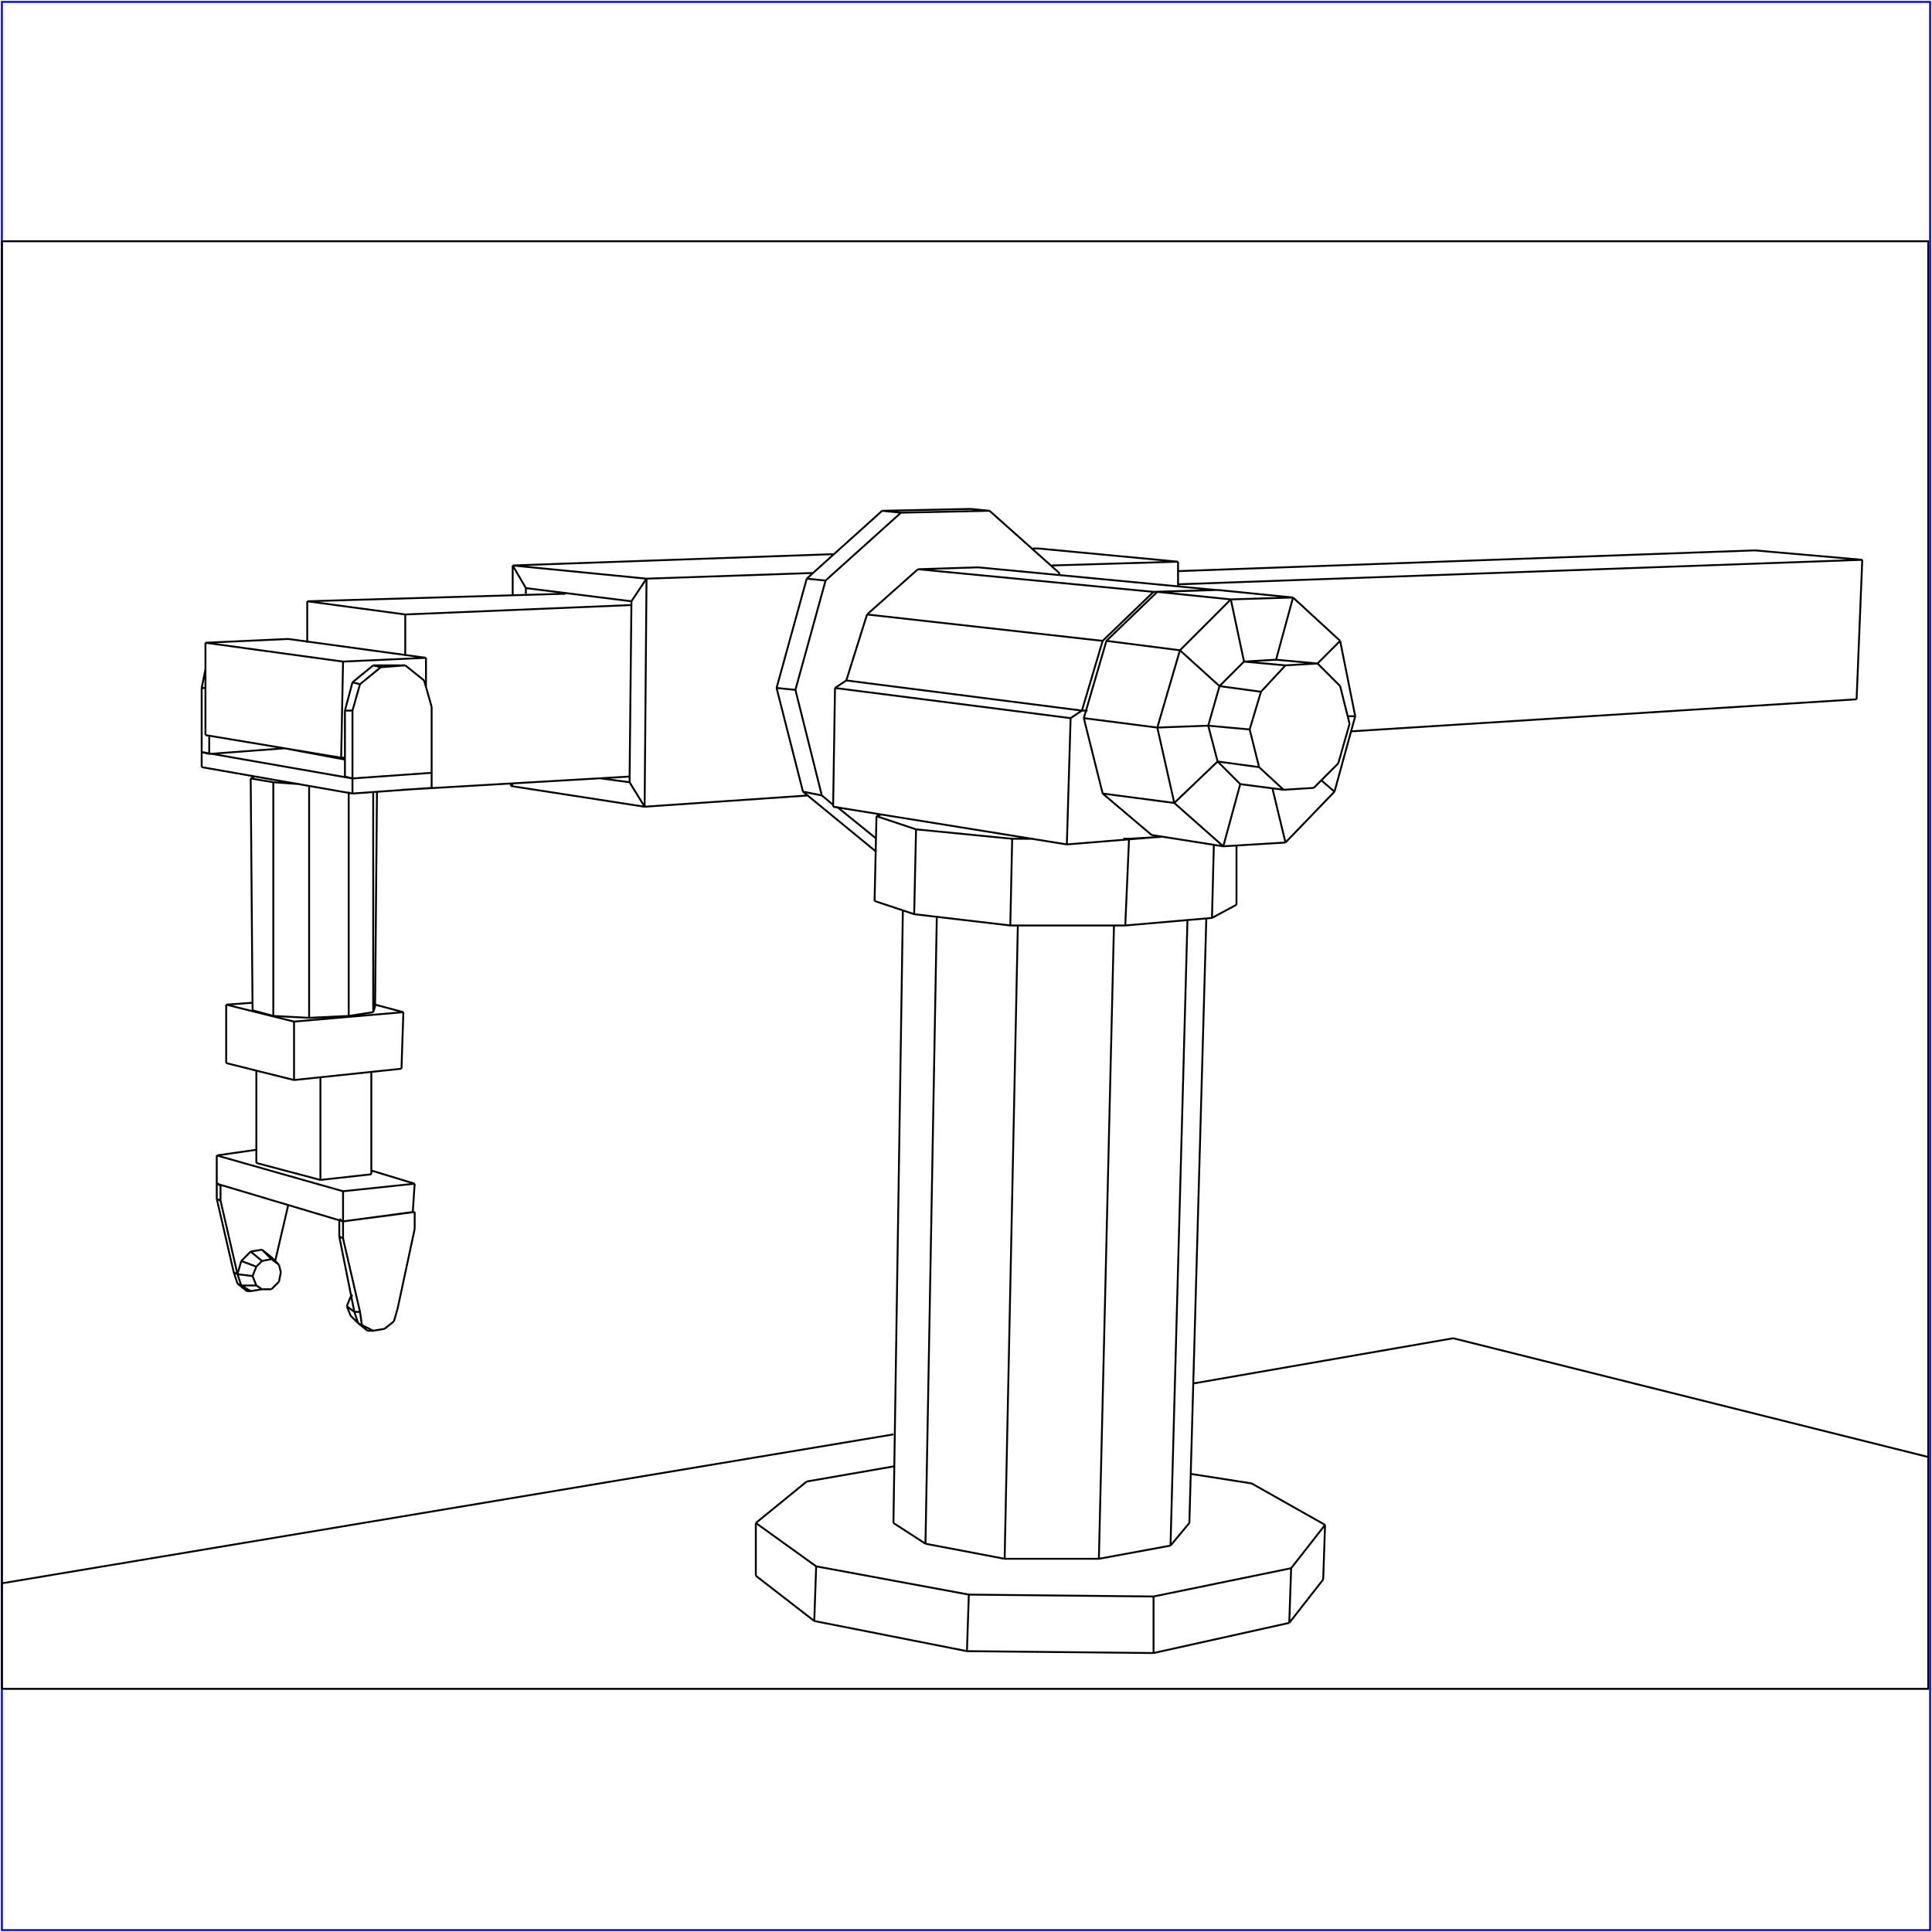 <?xml version="1.0" standalone="no"?>
<!DOCTYPE svg PUBLIC "-//W3C//DTD SVG 20010904//EN"
  "http://www.w3.org/TR/2001/REC-SVG-20010904/DTD/svg10.dtd">
<svg viewBox="0 0 1025 1025" xmlns="http://www.w3.org/2000/svg">
  <title>a SAILDART plot file</title>
  <desc>SAIL III display plot file</desc>
  <rect x="1" y="1" width="1023" height="1023" fill="none" stroke="blue" />
  <path fill="none" stroke="black" stroke-width="1" 
 d="
M 1 896 L 1023 896 L 1023 128 L 1 128 L 1 896
M 771 710 L 633 734
M 771 710 L 1023 773
M 474 761 L 1 840
M 195 706 L 195 706
M 188 696 L 188 696
M 184 693 L 186 698
M 186 698 L 190 702
M 187 687 L 186 688
M 186 688 L 184 693
M 187 688 L 186 688
M 188 696 L 184 693
M 190 702 L 195 706
M 190 702 L 188 696
M 220 643 L 219 643
M 188 696 L 180 656
M 188 696 L 190 702
M 190 702 L 195 706
M 192 703 L 190 702
M 195 706 L 198 706
M 181 647 L 180 647
M 180 647 L 180 656
M 182 648 L 180 647
M 182 657 L 180 656
M 191 696 L 188 696
M 191 696 L 182 657
M 182 648 L 182 657
M 220 643 L 182 648
M 220 652 L 220 643
M 211 694 L 220 652
M 209 701 L 211 694
M 204 705 L 209 701
M 198 706 L 204 705
M 198 706 L 192 703
M 192 703 L 191 696
M 144 667 L 148 671
M 148 680 L 149 675
M 144 684 L 148 680
M 139 684 L 144 684
M 136 682 L 139 684
M 133 685 L 139 684
M 134 677 L 136 682
M 128 682 L 136 682
M 136 672 L 134 677
M 134 677 L 126 676
M 139 669 L 136 672
M 128 669 L 136 672
M 144 668 L 139 669
M 133 664 L 139 669
M 148 671 L 144 668
M 144 668 L 139 663
M 149 675 L 148 671
M 144 667 L 139 663
M 139 663 L 133 664
M 133 664 L 128 669
M 128 669 L 126 676
M 126 676 L 128 682
M 128 682 L 133 685
M 146 669 L 153 639
M 133 685 L 133 685
M 128 682 L 133 685
M 131 685 L 133 685
M 126 676 L 128 682
M 126 681 L 128 682
M 117 637 L 126 676
M 124 675 L 126 676
M 117 629 L 117 637
M 117 637 L 115 636
M 118 629 L 117 629
M 115 628 L 117 629
M 116 628 L 115 628
M 115 628 L 115 636
M 115 636 L 124 675
M 124 675 L 126 681
M 126 681 L 131 685
M 220 628 L 197 621
M 115 628 L 182 648
M 136 610 L 115 613
M 219 643 L 220 628
M 182 648 L 219 643
M 182 632 L 220 628
M 182 632 L 182 648
M 115 613 L 115 628
M 182 632 L 115 613
M 197 623 L 197 569
M 170 626 L 170 571
M 136 617 L 136 568
M 170 626 L 197 623
M 136 617 L 170 626
M 214 537 L 199 533
M 156 573 L 120 564
M 120 533 L 120 564
M 156 573 L 213 567
M 156 542 L 156 573
M 213 567 L 214 537
M 214 537 L 156 542
M 120 533 L 156 542
M 134 532 L 120 533
M 199 534 L 200 420
M 134 536 L 133 413
M 198 537 L 199 534
M 134 536 L 145 539
M 145 539 L 164 540
M 145 415 L 145 539
M 164 540 L 185 539
M 164 417 L 164 540
M 185 539 L 198 537
M 185 420 L 185 539
M 198 420 L 198 537
M 135 412 L 133 413
M 145 415 L 133 413
M 159 416 L 145 415
M 183 377 L 183 412
M 225 361 L 229 375
M 210 353 L 198 353
M 215 353 L 210 353
M 198 353 L 187 362
M 202 354 L 198 353
M 187 362 L 183 377
M 191 363 L 187 362
M 187 377 L 183 377
M 183 412 L 187 413
M 229 410 L 229 375
M 187 413 L 229 410
M 187 377 L 187 413
M 191 363 L 187 377
M 202 354 L 191 363
M 215 353 L 202 354
M 225 361 L 215 353
M 111 400 L 107 399
M 107 365 L 109 365
M 151 397 L 151 397
M 111 400 L 151 397
M 111 390 L 111 400
M 107 365 L 107 399
M 109 355 L 107 365
M 229 410 L 229 410
M 187 421 L 229 418
M 187 421 L 107 407
M 183 403 L 151 397
M 107 399 L 107 399
M 107 399 L 107 407
M 187 413 L 107 399
M 229 418 L 229 410
M 187 413 L 187 421
M 229 410 L 187 413
M 181 402 L 183 402
M 109 390 L 109 341
M 181 402 L 109 390
M 153 339 L 109 341
M 226 349 L 153 339
M 182 351 L 109 341
M 182 351 L 226 349
M 226 364 L 226 349
M 182 351 L 181 402
M 215 326 L 335 321
M 931 292 L 625 303
M 214 419 L 334 412
M 163 319 L 300 315
M 214 419 L 214 419
M 163 319 L 163 341
M 163 399 L 163 399
M 985 371 L 988 297
M 988 297 L 931 292
M 625 310 L 988 297
M 717 388 L 985 371
M 213 419 L 214 419
M 215 326 L 163 319
M 215 348 L 215 326
M 551 291 L 548 291
M 625 298 L 558 300
M 335 319 L 279 312
M 342 428 L 429 422
M 272 300 L 272 316
M 334 415 L 319 413
M 431 304 L 343 307
M 442 294 L 272 300
M 271 417 L 342 428
M 343 307 L 342 428
M 334 415 L 342 428
M 272 300 L 343 307
M 335 319 L 343 307
M 271 416 L 271 417
M 279 312 L 272 300
M 272 416 L 271 417
M 335 319 L 334 415
M 279 315 L 279 312
M 625 311 L 625 298
M 625 298 L 551 291
M 428 307 L 468 271
M 436 422 L 442 427
M 426 420 L 465 452
M 444 428 L 465 445
M 438 308 L 422 366
M 478 272 L 438 308
M 428 307 L 438 308
M 525 271 L 478 272
M 468 271 L 478 272
M 562 304 L 525 271
M 525 271 L 515 270
M 562 305 L 562 304
M 422 366 L 436 422
M 426 420 L 436 422
M 412 365 L 422 366
M 412 365 L 426 420
M 515 270 L 468 271
M 428 307 L 412 365
M 719 380 L 708 420
M 614 314 L 646 313
M 611 443 L 649 449
M 711 340 L 699 352
M 719 380 L 715 380
M 708 420 L 701 414
M 682 447 L 675 418
M 669 367 L 663 387
M 682 353 L 669 367
M 647 364 L 669 367
M 699 352 L 682 353
M 660 351 L 682 353
M 711 364 L 699 352
M 699 352 L 677 350
M 716 384 L 711 364
M 710 405 L 716 384
M 697 418 L 710 405
M 681 419 L 697 418
M 668 407 L 681 419
M 658 416 L 681 419
M 663 387 L 668 407
M 646 404 L 668 407
M 641 385 L 663 387
M 647 364 L 641 385
M 660 351 L 647 364
M 626 345 L 647 364
M 677 350 L 660 351
M 653 318 L 660 351
M 686 317 L 677 350
M 646 404 L 658 416
M 649 449 L 658 416
M 641 385 L 646 404
M 623 426 L 646 404
M 614 386 L 641 385
M 626 345 L 614 386
M 653 318 L 626 345
M 587 340 L 626 345
M 686 317 L 653 318
M 614 314 L 653 318
M 711 340 L 686 317
M 686 317 L 646 313
M 719 380 L 711 340
M 682 447 L 708 420
M 649 449 L 682 447
M 623 426 L 649 449
M 614 386 L 623 426
M 585 421 L 623 426
M 575 381 L 614 386
M 575 381 L 585 421
M 585 421 L 611 443
M 614 314 L 587 340
M 587 340 L 575 381
M 599 445 L 616 444
M 656 480 L 656 449
M 537 445 L 548 445
M 643 487 L 597 491
M 597 491 L 536 491
M 536 491 L 485 485
M 485 485 L 464 478
M 537 445 L 536 491
M 599 445 L 597 491
M 643 487 L 656 480
M 644 448 L 643 487
M 465 433 L 464 478
M 486 440 L 485 485
M 486 440 L 465 433
M 468 432 L 465 433
M 596 445 L 599 445
M 486 440 L 537 445
M 574 377 L 577 377
M 615 444 L 566 448
M 519 301 L 645 313
M 566 448 L 442 428
M 585 340 L 574 377
M 612 314 L 585 340
M 460 326 L 585 340
M 645 313 L 612 314
M 487 302 L 612 314
M 645 313 L 645 313
M 568 381 L 566 448
M 574 377 L 568 381
M 443 365 L 568 381
M 449 361 L 574 377
M 449 361 L 443 365
M 443 365 L 442 428
M 519 301 L 487 302
M 487 302 L 460 326
M 460 326 L 449 361
M 631 808 L 640 487
M 474 808 L 479 483
M 491 819 L 533 827
M 533 827 L 583 827
M 540 491 L 533 827
M 583 827 L 621 820
M 591 491 L 583 827
M 621 820 L 631 808
M 630 488 L 621 820
M 474 808 L 491 819
M 497 487 L 491 819
M 664 787 L 632 782
M 432 860 L 513 876
M 513 876 L 612 877
M 514 846 L 513 876
M 612 877 L 684 861
M 612 847 L 612 877
M 684 861 L 702 838
M 685 832 L 684 861
M 702 838 L 703 809
M 401 836 L 432 860
M 401 808 L 401 836
M 433 831 L 432 860
M 433 831 L 401 808
M 428 786 L 401 808
M 474 778 L 428 786
M 703 809 L 664 787
M 685 832 L 703 809
M 612 847 L 685 832
M 514 846 L 612 847
M 433 831 L 514 846
" />
</svg>
